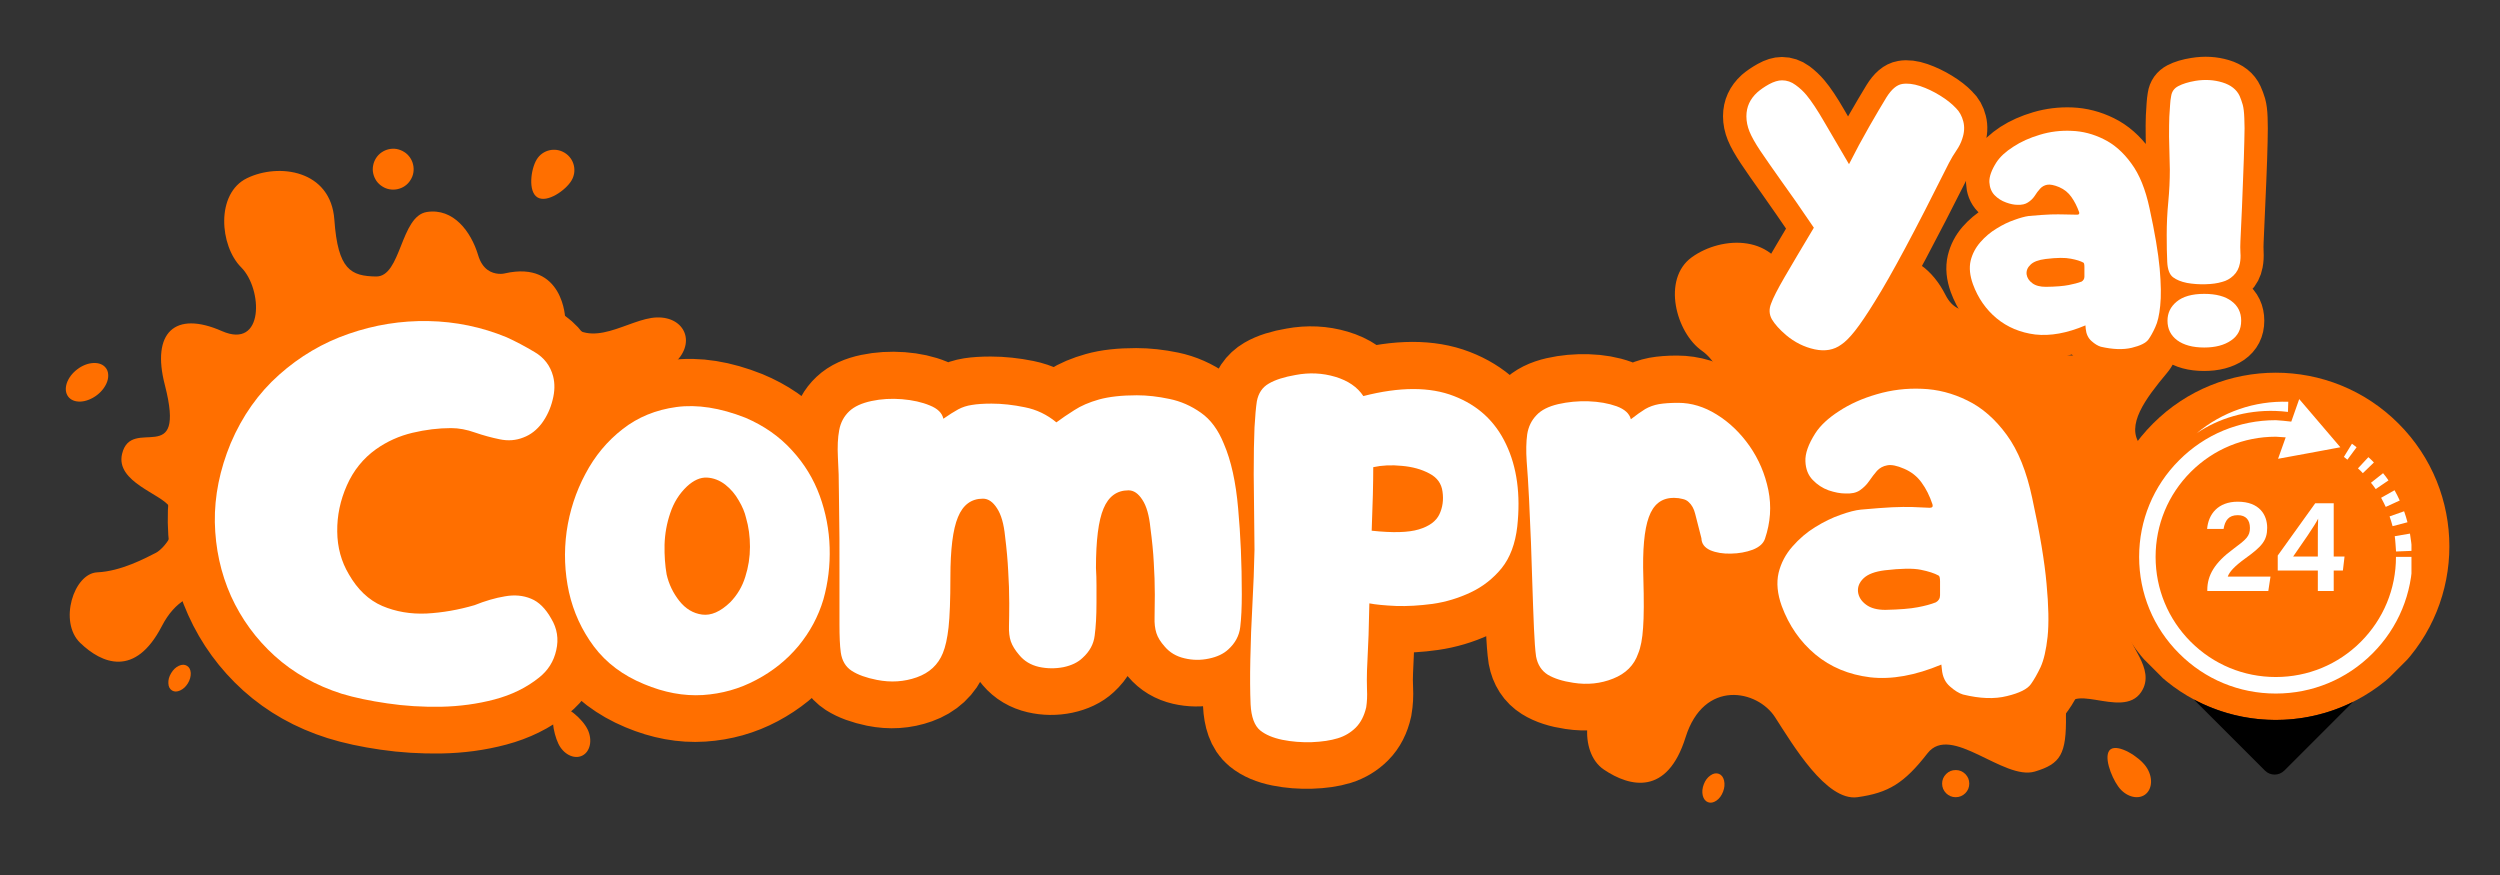 <svg version="1.0" preserveAspectRatio="xMidYMid meet" height="70" viewBox="0 0 150 52.5" zoomAndPan="magnify" width="200" xmlns:xlink="http://www.w3.org/1999/xlink" xmlns="http://www.w3.org/2000/svg"><rect x="0" y="0" width="150" height="52.5" fill="#333333" stroke="none"/><defs><g></g><clipPath id="9bca27ffd5"><path clip-rule="nonzero" d="M 4 10 L 45 10 L 45 43 L 4 43 Z M 4 10"></path></clipPath><clipPath id="d3b0dc26f0"><path clip-rule="nonzero" d="M 43.367 47.52 L 0.203 39.887 L 6.543 4.039 L 49.707 11.672 Z M 43.367 47.52"></path></clipPath><clipPath id="97a95ffb49"><path clip-rule="nonzero" d="M 49.703 11.684 L 6.543 4.051 L 0.203 39.898 L 43.367 47.531 Z M 49.703 11.684"></path></clipPath><clipPath id="9a4f5457b0"><path clip-rule="nonzero" d="M 22 8 L 25 8 L 25 12 L 22 12 Z M 22 8"></path></clipPath><clipPath id="381c2ffafb"><path clip-rule="nonzero" d="M 43.367 47.52 L 0.203 39.887 L 6.543 4.039 L 49.707 11.672 Z M 43.367 47.52"></path></clipPath><clipPath id="250649844c"><path clip-rule="nonzero" d="M 49.703 11.684 L 6.543 4.051 L 0.203 39.898 L 43.367 47.531 Z M 49.703 11.684"></path></clipPath><clipPath id="40cec03aa1"><path clip-rule="nonzero" d="M 23 42 L 26 42 L 26 44 L 23 44 Z M 23 42"></path></clipPath><clipPath id="4d0cfebd01"><path clip-rule="nonzero" d="M 43.367 47.52 L 0.203 39.887 L 6.543 4.039 L 49.707 11.672 Z M 43.367 47.52"></path></clipPath><clipPath id="bb2f1de22a"><path clip-rule="nonzero" d="M 49.703 11.684 L 6.543 4.051 L 0.203 39.898 L 43.367 47.531 Z M 49.703 11.684"></path></clipPath><clipPath id="926d03241e"><path clip-rule="nonzero" d="M 10 39 L 12 39 L 12 42 L 10 42 Z M 10 39"></path></clipPath><clipPath id="feb2c3fc68"><path clip-rule="nonzero" d="M 43.367 47.52 L 0.203 39.887 L 6.543 4.039 L 49.707 11.672 Z M 43.367 47.52"></path></clipPath><clipPath id="f3ea90acda"><path clip-rule="nonzero" d="M 49.703 11.684 L 6.543 4.051 L 0.203 39.898 L 43.367 47.531 Z M 49.703 11.684"></path></clipPath><clipPath id="8a0a507593"><path clip-rule="nonzero" d="M 3 21 L 7 21 L 7 25 L 3 25 Z M 3 21"></path></clipPath><clipPath id="ef6df5da54"><path clip-rule="nonzero" d="M 43.367 47.52 L 0.203 39.887 L 6.543 4.039 L 49.707 11.672 Z M 43.367 47.52"></path></clipPath><clipPath id="881472d4a3"><path clip-rule="nonzero" d="M 49.703 11.684 L 6.543 4.051 L 0.203 39.898 L 43.367 47.531 Z M 49.703 11.684"></path></clipPath><clipPath id="33b1b49de2"><path clip-rule="nonzero" d="M 33 42 L 36 42 L 36 46 L 33 46 Z M 33 42"></path></clipPath><clipPath id="321a1b83df"><path clip-rule="nonzero" d="M 43.367 47.52 L 0.203 39.887 L 6.543 4.039 L 49.707 11.672 Z M 43.367 47.52"></path></clipPath><clipPath id="526acff487"><path clip-rule="nonzero" d="M 49.703 11.684 L 6.543 4.051 L 0.203 39.898 L 43.367 47.531 Z M 49.703 11.684"></path></clipPath><clipPath id="caa297a068"><path clip-rule="nonzero" d="M 41 23 L 46 23 L 46 27 L 41 27 Z M 41 23"></path></clipPath><clipPath id="34ad224641"><path clip-rule="nonzero" d="M 43.367 47.52 L 0.203 39.887 L 6.543 4.039 L 49.707 11.672 Z M 43.367 47.52"></path></clipPath><clipPath id="f2971a014a"><path clip-rule="nonzero" d="M 49.703 11.684 L 6.543 4.051 L 0.203 39.898 L 43.367 47.531 Z M 49.703 11.684"></path></clipPath><clipPath id="23a6e3f224"><path clip-rule="nonzero" d="M 31 8 L 35 8 L 35 12 L 31 12 Z M 31 8"></path></clipPath><clipPath id="0aefbc57be"><path clip-rule="nonzero" d="M 43.367 47.52 L 0.203 39.887 L 6.543 4.039 L 49.707 11.672 Z M 43.367 47.52"></path></clipPath><clipPath id="b8838bdb06"><path clip-rule="nonzero" d="M 49.703 11.684 L 6.543 4.051 L 0.203 39.898 L 43.367 47.531 Z M 49.703 11.684"></path></clipPath><clipPath id="2012e3e9a8"><path clip-rule="nonzero" d="M 102 46 L 104 46 L 104 48.383 L 102 48.383 Z M 102 46"></path></clipPath><clipPath id="82744f5d72"><path clip-rule="nonzero" d="M 119 10.074 L 122 10.074 L 122 14 L 119 14 Z M 119 10.074"></path></clipPath><clipPath id="8b4bde60cc"><path clip-rule="nonzero" d="M 126 22 L 147 22 L 147 44 L 126 44 Z M 126 22"></path></clipPath><clipPath id="10c5f68b24"><path clip-rule="nonzero" d="M 136.547 18.047 L 151.254 32.754 L 136.547 47.465 L 121.836 32.754 Z M 136.547 18.047"></path></clipPath><clipPath id="7fa0a7a260"><path clip-rule="nonzero" d="M 136.547 18.047 L 151.254 32.754 L 136.547 47.465 L 121.836 32.754 Z M 136.547 18.047"></path></clipPath><clipPath id="0b616fe2a9"><path clip-rule="nonzero" d="M 131 41 L 142 41 L 142 47 L 131 47 Z M 131 41"></path></clipPath><clipPath id="f7a1ba7ffa"><path clip-rule="nonzero" d="M 136.547 18.047 L 151.254 32.754 L 136.547 47.465 L 121.836 32.754 Z M 136.547 18.047"></path></clipPath><clipPath id="fc1757763b"><path clip-rule="nonzero" d="M 136.547 18.047 L 151.254 32.754 L 136.547 47.465 L 121.836 32.754 Z M 136.547 18.047"></path></clipPath><clipPath id="3137fa0890"><path clip-rule="nonzero" d="M 143 30 L 144.688 30 L 144.688 32 L 143 32 Z M 143 30"></path></clipPath><clipPath id="b71e8bd248"><path clip-rule="nonzero" d="M 143 32 L 144.688 32 L 144.688 34 L 143 34 Z M 143 32"></path></clipPath><clipPath id="31479303a4"><path clip-rule="nonzero" d="M 128.34 23.945 L 144.688 23.945 L 144.688 41.777 L 128.34 41.777 Z M 128.34 23.945"></path></clipPath><clipPath id="45f3e18c1c"><path clip-rule="nonzero" d="M 132.523 35.93 L 140.074 35.93 L 140.074 38.812 L 132.523 38.812 Z M 132.523 35.93"></path></clipPath><clipPath id="8823cfa44c"><path clip-rule="nonzero" d="M 0.707 0 L 149.293 0 L 149.293 52.004 L 0.707 52.004 Z M 0.707 0"></path></clipPath><clipPath id="1a91dd1a20"><path clip-rule="nonzero" d="M 88 0 L 149.293 0 L 149.293 37 L 88 37 Z M 88 0"></path></clipPath></defs><g clip-path="url(#9bca27ffd5)"><g clip-path="url(#d3b0dc26f0)"><g clip-path="url(#97a95ffb49)"><path fill-rule="nonzero" fill-opacity="1" d="M 30.293 16.402 C 30.293 16.402 30.129 16.449 29.895 16.426 C 29.508 16.391 28.949 16.191 28.688 15.309 C 28.262 13.895 27.207 12.473 25.613 12.719 C 24.016 12.965 24.078 16.609 22.566 16.59 C 21.051 16.566 20.273 16.184 20.062 13.188 C 19.852 10.188 16.715 9.77 14.82 10.691 C 12.93 11.609 13.18 14.758 14.473 16.043 C 15.762 17.332 15.867 20.992 13.309 19.863 C 10.492 18.625 9.074 19.953 9.891 23.098 C 11.203 28.203 7.883 24.895 7.324 27.234 C 6.922 28.93 9.707 29.633 10.18 30.418 C 10.98 31.727 9.746 32.969 9.363 33.164 C 8.742 33.48 7.266 34.277 5.836 34.34 C 4.418 34.406 3.512 37.316 4.809 38.57 C 6.105 39.82 8.105 40.672 9.711 37.566 C 11.316 34.465 14.219 35.609 14.938 37.332 C 15.66 39.047 16.973 42.562 18.762 42.633 C 20.547 42.699 21.531 42.312 23.133 40.863 C 24.738 39.414 27.129 43.164 28.973 42.953 C 30.488 42.777 30.922 42.309 31.277 40.109 C 31.633 37.914 34.355 40.98 35.727 39.551 C 36.863 38.371 35.277 36.629 35.707 35.988 C 36.664 34.582 38.891 36.137 40.871 37.133 C 44.848 39.141 45.773 33.25 42.012 33.098 C 39.156 32.977 36.121 32.781 37.605 30.609 C 39.328 28.102 38.758 26.898 38.133 25.664 C 37.504 24.426 38.859 23.145 40.352 21.891 C 41.844 20.637 41.109 18.988 39.402 19.047 C 37.695 19.102 35.43 21.117 33.91 19.148 C 33.926 19.145 33.82 15.602 30.293 16.402 Z M 30.293 16.402" fill="#ff6f00"></path></g></g></g><g clip-path="url(#9a4f5457b0)"><g clip-path="url(#381c2ffafb)"><g clip-path="url(#250649844c)"><path fill-rule="nonzero" fill-opacity="1" d="M 22.387 9.938 C 22.355 10.098 22.359 10.258 22.395 10.414 C 22.43 10.574 22.496 10.719 22.586 10.855 C 22.68 10.988 22.797 11.098 22.934 11.184 C 23.07 11.273 23.219 11.332 23.379 11.359 C 23.539 11.387 23.699 11.383 23.855 11.348 C 24.016 11.312 24.164 11.25 24.297 11.156 C 24.43 11.062 24.539 10.949 24.625 10.809 C 24.715 10.672 24.773 10.523 24.801 10.363 C 24.828 10.203 24.824 10.043 24.789 9.887 C 24.754 9.727 24.691 9.582 24.598 9.449 C 24.504 9.316 24.391 9.203 24.25 9.117 C 24.113 9.031 23.965 8.973 23.805 8.941 C 23.645 8.914 23.488 8.918 23.328 8.953 C 23.168 8.988 23.023 9.055 22.891 9.145 C 22.758 9.238 22.645 9.355 22.559 9.492 C 22.473 9.629 22.414 9.777 22.387 9.938 Z M 22.387 9.938" fill="#ff6f00"></path></g></g></g><g clip-path="url(#40cec03aa1)"><g clip-path="url(#4d0cfebd01)"><g clip-path="url(#bb2f1de22a)"><path fill-rule="nonzero" fill-opacity="1" d="M 23.652 42.711 C 23.613 42.922 23.656 43.113 23.777 43.289 C 23.902 43.465 24.066 43.57 24.277 43.609 C 24.488 43.645 24.68 43.602 24.855 43.48 C 25.031 43.359 25.137 43.191 25.172 42.98 C 25.211 42.77 25.168 42.578 25.047 42.402 C 24.922 42.23 24.758 42.121 24.547 42.086 C 24.336 42.047 24.145 42.09 23.969 42.215 C 23.793 42.336 23.688 42.504 23.652 42.711 Z M 23.652 42.711" fill="#ff6f00"></path></g></g></g><g clip-path="url(#926d03241e)"><g clip-path="url(#feb2c3fc68)"><g clip-path="url(#f3ea90acda)"><path fill-rule="nonzero" fill-opacity="1" d="M 10.27 40.387 C 10.145 40.59 10.09 40.793 10.102 41 C 10.109 41.203 10.188 41.348 10.324 41.43 C 10.465 41.516 10.625 41.512 10.812 41.426 C 10.996 41.344 11.152 41.195 11.277 40.992 C 11.398 40.789 11.453 40.582 11.445 40.379 C 11.434 40.176 11.355 40.031 11.219 39.949 C 11.078 39.863 10.918 39.863 10.73 39.949 C 10.547 40.035 10.391 40.18 10.27 40.387 Z M 10.27 40.387" fill="#ff6f00"></path></g></g></g><g clip-path="url(#8a0a507593)"><g clip-path="url(#ef6df5da54)"><g clip-path="url(#881472d4a3)"><path fill-rule="nonzero" fill-opacity="1" d="M 4.629 22.164 C 4.48 22.277 4.352 22.406 4.242 22.551 C 4.137 22.695 4.055 22.848 4.004 23 C 3.957 23.152 3.938 23.297 3.953 23.438 C 3.969 23.574 4.016 23.695 4.094 23.801 C 4.172 23.902 4.277 23.98 4.406 24.031 C 4.535 24.082 4.68 24.102 4.844 24.094 C 5.004 24.086 5.168 24.047 5.336 23.98 C 5.504 23.914 5.664 23.824 5.812 23.711 C 5.961 23.598 6.09 23.469 6.199 23.324 C 6.309 23.176 6.387 23.027 6.438 22.875 C 6.488 22.723 6.504 22.574 6.488 22.438 C 6.477 22.297 6.43 22.18 6.348 22.074 C 6.27 21.973 6.168 21.895 6.039 21.844 C 5.906 21.793 5.762 21.773 5.602 21.781 C 5.438 21.789 5.273 21.824 5.105 21.891 C 4.938 21.957 4.781 22.047 4.629 22.164 Z M 4.629 22.164" fill="#ff6f00"></path></g></g></g><g clip-path="url(#33b1b49de2)"><g clip-path="url(#321a1b83df)"><g clip-path="url(#526acff487)"><path fill-rule="nonzero" fill-opacity="1" d="M 33.5 44.617 C 33.797 45.25 34.438 45.574 34.922 45.344 C 35.406 45.117 35.566 44.418 35.262 43.777 C 34.965 43.145 33.93 42.227 33.445 42.457 C 32.961 42.695 33.195 43.98 33.5 44.617 Z M 33.5 44.617" fill="#ff6f00"></path></g></g></g><g clip-path="url(#caa297a068)"><g clip-path="url(#34ad224641)"><g clip-path="url(#f2971a014a)"><path fill-rule="nonzero" fill-opacity="1" d="M 44.734 26.625 C 45.625 26.355 46.168 25.516 45.938 24.738 C 45.707 23.965 44.789 23.555 43.898 23.824 C 43.008 24.094 41.617 25.348 41.844 26.121 C 42.074 26.898 43.844 26.895 44.734 26.625 Z M 44.734 26.625" fill="#ff6f00"></path></g></g></g><g clip-path="url(#23a6e3f224)"><g clip-path="url(#0aefbc57be)"><g clip-path="url(#b8838bdb06)"><path fill-rule="nonzero" fill-opacity="1" d="M 32.199 9.574 C 31.848 10.152 31.672 11.496 32.25 11.844 C 32.828 12.195 33.938 11.418 34.285 10.84 C 34.637 10.262 34.453 9.512 33.875 9.164 C 33.297 8.812 32.547 8.996 32.199 9.574 Z M 32.199 9.574" fill="#ff6f00"></path></g></g></g><path fill-rule="nonzero" fill-opacity="1" d="M 118.59 18.523 C 118.59 18.523 118.43 18.602 118.184 18.621 C 117.777 18.656 117.156 18.551 116.723 17.684 C 116.023 16.297 114.672 15.012 113.062 15.562 C 111.453 16.109 112.188 19.875 110.613 20.133 C 109.039 20.391 108.164 20.133 107.395 17.066 C 106.625 13.996 103.301 14.137 101.504 15.438 C 99.707 16.738 100.551 19.957 102.125 21.055 C 103.699 22.148 104.477 25.926 101.617 25.227 C 98.473 24.457 97.242 26.094 98.664 29.207 C 100.965 34.258 96.914 31.434 96.766 33.965 C 96.656 35.793 99.672 36.016 100.309 36.742 C 101.379 37.953 100.328 39.465 99.965 39.738 C 99.383 40.18 97.992 41.277 96.523 41.605 C 95.066 41.934 94.66 45.117 96.234 46.176 C 97.809 47.238 100.035 47.75 101.133 44.242 C 102.23 40.73 105.449 41.383 106.508 43.039 C 107.57 44.684 109.578 48.086 111.445 47.832 C 113.309 47.574 114.258 46.992 115.652 45.195 C 117.051 43.398 120.215 46.848 122.09 46.293 C 123.629 45.832 123.992 45.266 123.957 42.922 C 123.922 40.578 127.309 43.258 128.469 41.527 C 129.43 40.094 127.469 38.582 127.797 37.836 C 128.531 36.203 131.121 37.406 133.359 38.078 C 137.852 39.43 137.727 33.152 133.801 33.68 C 130.82 34.078 127.637 34.434 128.777 31.914 C 130.105 28.996 129.289 27.855 128.414 26.688 C 127.539 25.52 128.707 23.945 130.023 22.371 C 131.34 20.797 130.281 19.223 128.52 19.594 C 126.762 19.965 124.781 22.469 122.844 20.707 C 122.859 20.699 122.102 17.047 118.59 18.523 Z M 118.59 18.523" fill="#ff6f00"></path><path fill-rule="nonzero" fill-opacity="1" d="M 109.207 13.27 C 109.207 13.441 109.238 13.605 109.305 13.766 C 109.371 13.922 109.465 14.062 109.586 14.184 C 109.707 14.305 109.844 14.398 110.004 14.465 C 110.16 14.527 110.328 14.562 110.496 14.562 C 110.668 14.562 110.832 14.527 110.992 14.465 C 111.148 14.398 111.289 14.305 111.41 14.184 C 111.531 14.062 111.625 13.922 111.691 13.766 C 111.758 13.605 111.789 13.441 111.789 13.27 C 111.789 13.098 111.758 12.934 111.691 12.777 C 111.625 12.617 111.531 12.48 111.41 12.359 C 111.289 12.238 111.148 12.145 110.992 12.078 C 110.832 12.012 110.668 11.98 110.496 11.98 C 110.328 11.98 110.16 12.012 110.004 12.078 C 109.844 12.145 109.707 12.238 109.586 12.359 C 109.465 12.48 109.371 12.617 109.305 12.777 C 109.238 12.934 109.207 13.098 109.207 13.27 Z M 109.207 13.27" fill="#ff6f00"></path><path fill-rule="nonzero" fill-opacity="1" d="M 116.527 47.016 C 116.527 47.242 116.609 47.434 116.766 47.594 C 116.926 47.75 117.117 47.832 117.344 47.832 C 117.566 47.832 117.758 47.75 117.918 47.594 C 118.078 47.434 118.156 47.242 118.156 47.016 C 118.156 46.793 118.078 46.602 117.918 46.441 C 117.758 46.281 117.566 46.203 117.344 46.203 C 117.117 46.203 116.926 46.281 116.766 46.441 C 116.609 46.602 116.527 46.793 116.527 47.016 Z M 116.527 47.016" fill="#ff6f00"></path><g clip-path="url(#2012e3e9a8)"><path fill-rule="nonzero" fill-opacity="1" d="M 102.227 47.059 C 102.137 47.293 102.117 47.516 102.164 47.727 C 102.215 47.934 102.32 48.07 102.48 48.133 C 102.637 48.191 102.805 48.16 102.984 48.039 C 103.16 47.918 103.293 47.738 103.383 47.504 C 103.473 47.27 103.492 47.047 103.445 46.836 C 103.395 46.629 103.293 46.492 103.133 46.43 C 102.973 46.371 102.805 46.398 102.629 46.523 C 102.449 46.645 102.316 46.824 102.227 47.059 Z M 102.227 47.059" fill="#ff6f00"></path></g><path fill-rule="nonzero" fill-opacity="1" d="M 93.043 29.199 C 92.906 29.348 92.797 29.504 92.711 29.676 C 92.625 29.844 92.57 30.016 92.547 30.184 C 92.523 30.352 92.531 30.504 92.574 30.645 C 92.613 30.785 92.684 30.902 92.785 30.996 C 92.887 31.086 93.008 31.148 93.152 31.176 C 93.297 31.207 93.449 31.203 93.617 31.164 C 93.781 31.125 93.945 31.059 94.109 30.957 C 94.27 30.859 94.418 30.734 94.551 30.59 C 94.688 30.441 94.797 30.285 94.883 30.113 C 94.969 29.945 95.023 29.777 95.047 29.609 C 95.07 29.438 95.062 29.285 95.02 29.145 C 94.98 29.004 94.906 28.887 94.809 28.793 C 94.707 28.703 94.586 28.641 94.441 28.613 C 94.297 28.582 94.145 28.586 93.977 28.625 C 93.812 28.664 93.648 28.734 93.484 28.832 C 93.324 28.934 93.176 29.055 93.043 29.199 Z M 93.043 29.199" fill="#ff6f00"></path><path fill-rule="nonzero" fill-opacity="1" d="M 127.09 47.184 C 127.512 47.785 128.238 48.008 128.699 47.68 C 129.156 47.352 129.191 46.602 128.758 45.992 C 128.336 45.391 127.098 44.629 126.637 44.957 C 126.176 45.293 126.656 46.582 127.09 47.184 Z M 127.09 47.184" fill="#ff6f00"></path><path fill-rule="nonzero" fill-opacity="1" d="M 135.438 26.473 C 136.312 26.031 136.719 25.059 136.34 24.297 C 135.957 23.539 134.934 23.281 134.055 23.723 C 133.18 24.164 131.969 25.723 132.352 26.484 C 132.73 27.242 134.562 26.918 135.438 26.473 Z M 135.438 26.473" fill="#ff6f00"></path><g clip-path="url(#82744f5d72)"><path fill-rule="nonzero" fill-opacity="1" d="M 119.316 11.094 C 119.059 11.758 119.121 13.184 119.785 13.438 C 120.445 13.695 121.453 12.688 121.711 12.023 C 121.969 11.359 121.641 10.617 120.977 10.363 C 120.312 10.105 119.57 10.434 119.316 11.094 Z M 119.316 11.094" fill="#ff6f00"></path></g><g clip-path="url(#8b4bde60cc)"><g clip-path="url(#10c5f68b24)"><g clip-path="url(#7fa0a7a260)"><path fill-rule="nonzero" fill-opacity="1" d="M 143.91 40.145 C 139.844 44.215 133.246 44.215 129.18 40.145 C 125.109 36.078 125.109 29.48 129.18 25.414 C 133.246 21.344 139.844 21.344 143.91 25.414 C 147.98 29.48 147.98 36.078 143.91 40.145" fill="#ff6f00"></path></g></g></g><g clip-path="url(#0b616fe2a9)"><g clip-path="url(#f7a1ba7ffa)"><g clip-path="url(#fc1757763b)"><path fill-rule="nonzero" fill-opacity="1" d="M 131.625 41.965 L 135.898 46.238 C 136.219 46.555 136.734 46.555 137.055 46.238 L 141.18 42.113 C 138.172 43.605 134.594 43.555 131.625 41.965" fill="#000000"></path></g></g></g><path fill-rule="nonzero" fill-opacity="1" d="M 133.176 36.281 L 133.484 36.281 L 133.484 36.805 L 134.004 36.805 L 134.004 36.281 L 134.316 36.281 L 134.316 37.633 L 134.004 37.633 L 134.004 37.059 L 133.484 37.059 L 133.484 37.633 L 133.176 37.633 L 133.176 36.281" fill="#ffffff"></path><path fill-rule="nonzero" fill-opacity="1" d="M 134.887 36.953 C 134.887 37.211 134.996 37.402 135.227 37.402 C 135.48 37.402 135.566 37.191 135.566 36.957 C 135.566 36.707 135.469 36.516 135.223 36.516 C 134.988 36.516 134.887 36.691 134.887 36.953 Z M 135.887 36.953 C 135.887 37.332 135.656 37.652 135.215 37.652 C 134.789 37.652 134.566 37.348 134.566 36.957 C 134.566 36.562 134.812 36.262 135.234 36.262 C 135.633 36.262 135.887 36.539 135.887 36.953" fill="#ffffff"></path><path fill-rule="nonzero" fill-opacity="1" d="M 136.43 36.281 L 136.43 37.086 C 136.43 37.336 136.555 37.414 136.695 37.414 C 136.859 37.414 136.957 37.32 136.957 37.086 L 136.957 36.281 L 137.27 36.281 L 137.27 37.07 C 137.27 37.539 136.992 37.652 136.691 37.652 C 136.383 37.652 136.117 37.531 136.117 37.074 L 136.117 36.281 L 136.43 36.281" fill="#ffffff"></path><path fill-rule="nonzero" fill-opacity="1" d="M 137.875 36.855 L 138.109 36.855 C 138.266 36.855 138.32 36.797 138.32 36.691 C 138.32 36.586 138.254 36.527 138.117 36.527 L 137.875 36.527 Z M 137.875 37.102 L 137.875 37.633 L 137.57 37.633 L 137.57 36.281 L 138.176 36.281 C 138.473 36.281 138.633 36.445 138.633 36.656 C 138.633 36.836 138.535 36.934 138.441 36.977 C 138.504 37 138.605 37.066 138.605 37.309 L 138.605 37.379 C 138.605 37.469 138.605 37.57 138.625 37.633 L 138.332 37.633 C 138.309 37.574 138.301 37.477 138.301 37.328 L 138.301 37.312 C 138.301 37.168 138.266 37.102 138.055 37.102 L 137.875 37.102" fill="#ffffff"></path><path fill-rule="nonzero" fill-opacity="1" d="M 139.117 37.234 C 139.145 37.367 139.242 37.422 139.391 37.422 C 139.539 37.422 139.605 37.367 139.605 37.273 C 139.605 37.164 139.539 37.121 139.312 37.07 C 138.938 36.98 138.852 36.844 138.852 36.664 C 138.852 36.422 139.031 36.262 139.355 36.262 C 139.719 36.262 139.863 36.457 139.883 36.656 L 139.57 36.656 C 139.559 36.582 139.516 36.492 139.348 36.492 C 139.234 36.492 139.164 36.535 139.164 36.629 C 139.164 36.715 139.219 36.754 139.438 36.801 C 139.832 36.895 139.918 37.039 139.918 37.234 C 139.918 37.484 139.73 37.652 139.367 37.652 C 139.023 37.652 138.836 37.488 138.805 37.234 L 139.117 37.234" fill="#ffffff"></path><path fill-rule="nonzero" fill-opacity="1" d="M 132.438 35.461 L 132.438 35.395 C 132.438 34.52 132.875 33.762 134 32.938 C 134.77 32.367 134.996 32.172 134.996 31.68 C 134.996 31.203 134.758 30.91 134.266 30.91 C 133.715 30.91 133.5 31.23 133.414 31.738 L 132.426 31.738 C 132.504 30.836 133.09 30.102 134.266 30.102 C 135.57 30.102 136.031 30.895 136.031 31.668 C 136.031 32.441 135.699 32.797 134.73 33.496 C 134.059 33.98 133.766 34.312 133.664 34.598 L 136.23 34.598 L 136.098 35.461 L 132.438 35.461" fill="#ffffff"></path><path fill-rule="nonzero" fill-opacity="1" d="M 139.07 32.348 C 139.07 31.824 139.07 31.449 139.09 31.117 C 138.879 31.547 138.102 32.656 137.59 33.391 L 139.07 33.391 Z M 139.07 35.461 L 139.07 34.23 L 136.664 34.23 L 136.664 33.332 L 138.914 30.195 L 140.023 30.195 L 140.023 33.391 L 140.672 33.391 L 140.574 34.23 L 140.023 34.23 L 140.023 35.461 L 139.07 35.461" fill="#ffffff"></path><path fill-rule="nonzero" fill-opacity="1" d="M 143.145 30.414 L 143.984 30.031 C 143.891 29.824 143.785 29.613 143.672 29.414 L 142.867 29.867 C 142.965 30.047 143.059 30.23 143.145 30.414" fill="#ffffff"></path><g clip-path="url(#3137fa0890)"><path fill-rule="nonzero" fill-opacity="1" d="M 143.555 31.57 L 144.449 31.336 C 144.391 31.113 144.324 30.891 144.246 30.676 L 143.375 30.984 C 143.441 31.176 143.504 31.375 143.555 31.57" fill="#ffffff"></path></g><g clip-path="url(#b71e8bd248)"><path fill-rule="nonzero" fill-opacity="1" d="M 143.762 33.09 L 144.73 33.051 C 144.711 32.82 144.637 32.242 144.598 32.016 L 143.684 32.172 C 143.719 32.371 143.746 32.887 143.762 33.09" fill="#ffffff"></path></g><path fill-rule="nonzero" fill-opacity="1" d="M 142.543 29.344 L 143.309 28.824 C 143.18 28.633 143.129 28.57 142.984 28.391 L 142.258 28.965 C 142.387 29.125 142.426 29.176 142.543 29.344" fill="#ffffff"></path><path fill-rule="nonzero" fill-opacity="1" d="M 141.395 26.836 C 141.34 26.797 141.242 26.707 141.117 26.625 L 140.633 27.414 C 140.699 27.461 140.758 27.516 140.844 27.582 L 141.395 26.836" fill="#ffffff"></path><path fill-rule="nonzero" fill-opacity="1" d="M 141.77 28.391 L 142.434 27.75 C 142.273 27.582 142.273 27.582 142.102 27.43 L 141.477 28.102 C 141.629 28.234 141.625 28.242 141.77 28.391" fill="#ffffff"></path><g clip-path="url(#31479303a4)"><path fill-rule="nonzero" fill-opacity="1" d="M 143.758 33.414 C 143.758 35.34 143.008 37.148 141.645 38.512 C 140.285 39.871 138.473 40.621 136.547 40.621 C 134.621 40.621 132.812 39.871 131.449 38.512 C 130.086 37.148 129.336 35.34 129.336 33.414 C 129.336 31.484 130.086 29.676 131.449 28.312 C 132.812 26.953 134.621 26.203 136.547 26.203 C 136.551 26.203 136.551 26.203 136.551 26.203 C 136.68 26.207 136.926 26.223 137.141 26.242 L 136.684 27.527 L 138.551 27.184 L 140.422 26.836 L 137.953 23.945 L 137.477 25.297 C 137.211 25.266 136.754 25.219 136.551 25.211 C 136.551 25.211 136.551 25.211 136.547 25.211 C 134.355 25.211 132.297 26.062 130.75 27.613 C 129.199 29.16 128.348 31.223 128.348 33.414 C 128.348 35.602 129.199 37.664 130.75 39.211 C 132.297 40.762 134.355 41.613 136.547 41.613 C 138.738 41.613 140.797 40.762 142.348 39.211 C 143.895 37.664 144.75 35.602 144.75 33.414 L 143.758 33.414" fill="#ffffff"></path></g><path fill-rule="nonzero" fill-opacity="1" d="M 136.52 24.656 C 136.777 24.664 137.031 24.684 137.277 24.715 L 137.297 24.105 C 137.297 24.105 137.297 24.105 137.293 24.105 C 135.27 24.043 133.336 24.711 131.797 25.996 C 133.102 25.109 134.746 24.602 136.52 24.656" fill="#ffffff"></path><g clip-path="url(#45f3e18c1c)"><path fill-rule="nonzero" fill-opacity="1" d="M 132.523 35.93 L 140.07 35.93 L 140.07 38.812 L 132.523 38.812 Z M 132.523 35.93" fill="#ff6f00"></path></g><g clip-path="url(#8823cfa44c)"><path stroke-miterlimit="4" stroke-opacity="1" stroke-width="10.4" stroke="#ff6f00" d="M 40.276 53.716 C 37.431 52.816 34.961 51.426 32.879 49.554 C 30.798 47.674 29.185 45.463 28.039 42.913 C 26.887 40.357 26.289 37.634 26.239 34.739 C 26.189 31.836 26.772 28.927 27.982 26.01 C 29.271 22.992 31.057 20.464 33.347 18.433 C 35.638 16.402 38.209 14.89 41.054 13.903 C 43.906 12.917 46.837 12.449 49.855 12.499 C 52.879 12.549 55.76 13.147 58.504 14.292 C 59.513 14.746 60.542 15.286 61.601 15.905 C 62.66 16.532 63.344 17.44 63.661 18.613 C 63.87 19.413 63.848 20.284 63.611 21.221 C 63.366 22.157 62.962 23.007 62.408 23.77 C 61.853 24.534 61.176 25.074 60.377 25.391 C 59.541 25.7 58.67 25.758 57.748 25.571 C 56.826 25.376 55.919 25.124 55.011 24.814 C 54.111 24.505 53.225 24.346 52.361 24.346 C 50.971 24.346 49.545 24.519 48.09 24.865 C 46.628 25.211 45.296 25.823 44.079 26.687 C 42.652 27.695 41.579 29.02 40.845 30.67 C 40.117 32.319 39.764 34.026 39.779 35.776 C 39.8 37.533 40.225 39.118 41.054 40.544 C 42.026 42.207 43.257 43.36 44.756 44.008 C 46.246 44.649 47.881 44.923 49.653 44.836 C 51.417 44.75 53.189 44.447 54.961 43.929 C 56.142 43.439 57.258 43.115 58.324 42.935 C 59.383 42.762 60.341 42.848 61.212 43.201 C 62.076 43.547 62.826 44.289 63.452 45.441 C 64.107 46.514 64.302 47.667 64.021 48.898 C 63.747 50.137 63.106 51.152 62.098 51.945 C 60.708 53.061 59.066 53.868 57.172 54.372 C 55.285 54.876 53.312 55.142 51.266 55.178 C 49.214 55.214 47.233 55.092 45.324 54.811 C 43.416 54.537 41.731 54.17 40.276 53.716 Z M 73.708 52.679 C 71.382 51.707 69.545 50.317 68.191 48.509 C 66.837 46.709 65.915 44.699 65.425 42.496 C 64.943 40.292 64.856 38.052 65.166 35.776 C 65.483 33.5 66.167 31.376 67.226 29.395 C 68.285 27.422 69.653 25.772 71.338 24.447 C 73.024 23.129 75.011 22.315 77.302 21.998 C 79.592 21.689 82.127 22.092 84.907 23.201 C 86.988 24.065 88.717 25.254 90.085 26.766 C 91.461 28.279 92.484 29.964 93.161 31.822 C 93.838 33.673 94.205 35.596 94.255 37.577 C 94.306 39.55 94.075 41.466 93.55 43.302 C 92.995 45.175 92.073 46.889 90.791 48.43 C 89.509 49.979 87.954 51.239 86.131 52.211 C 84.309 53.183 82.336 53.738 80.219 53.875 C 78.101 54.012 75.933 53.616 73.708 52.679 Z M 76.207 40.544 C 76.452 41.617 76.92 42.589 77.611 43.461 C 78.31 44.325 79.153 44.829 80.139 44.966 C 81.133 45.11 82.163 44.656 83.236 43.612 C 84.036 42.82 84.605 41.876 84.929 40.803 C 85.26 39.73 85.426 38.614 85.426 37.469 C 85.426 36.323 85.289 35.265 85.008 34.292 C 84.871 33.666 84.605 33.018 84.201 32.341 C 83.805 31.664 83.301 31.08 82.689 30.598 C 82.084 30.108 81.414 29.849 80.687 29.813 C 79.959 29.777 79.21 30.108 78.447 30.807 C 77.611 31.599 77.006 32.571 76.625 33.723 C 76.243 34.869 76.034 36.035 75.998 37.238 C 75.962 38.434 76.034 39.535 76.207 40.544 Z M 99.484 52.211 C 98.303 51.966 97.374 51.628 96.697 51.196 C 96.02 50.756 95.617 50.072 95.48 49.136 C 95.372 48.408 95.321 47.364 95.321 46.01 C 95.321 44.656 95.328 42.82 95.343 40.493 C 95.364 38.167 95.336 35.229 95.271 31.685 C 95.271 30.094 95.235 28.711 95.163 27.551 C 95.091 26.385 95.141 25.391 95.292 24.555 C 95.451 23.72 95.825 23.028 96.416 22.474 C 96.971 21.948 97.784 21.574 98.865 21.35 C 99.938 21.127 101.069 21.055 102.25 21.141 C 103.424 21.228 104.453 21.458 105.318 21.818 C 106.189 22.186 106.693 22.675 106.83 23.302 C 107.457 22.855 108.004 22.503 108.472 22.265 C 108.94 22.02 109.452 21.854 110.006 21.768 C 110.561 21.682 111.274 21.638 112.145 21.638 C 113.319 21.638 114.558 21.768 115.84 22.027 C 117.122 22.287 118.289 22.855 119.326 23.72 C 119.916 23.266 120.579 22.812 121.306 22.337 C 122.034 21.869 122.956 21.48 124.065 21.17 C 125.181 20.853 126.571 20.702 128.235 20.702 C 129.38 20.702 130.575 20.832 131.829 21.091 C 133.075 21.35 134.241 21.862 135.314 22.625 C 136.395 23.388 137.245 24.534 137.871 26.068 C 138.671 27.94 139.196 30.331 139.456 33.248 C 139.715 36.165 139.852 39.327 139.852 42.733 C 139.852 44.188 139.787 45.398 139.664 46.349 C 139.542 47.307 139.103 48.128 138.339 48.826 C 137.821 49.309 137.108 49.647 136.2 49.842 C 135.3 50.029 134.4 50.022 133.492 49.813 C 132.592 49.604 131.865 49.172 131.31 48.509 C 130.856 47.991 130.554 47.487 130.395 46.997 C 130.237 46.514 130.172 45.938 130.186 45.283 C 130.208 44.62 130.215 43.792 130.215 42.784 C 130.215 41.566 130.179 40.378 130.107 39.211 C 130.042 38.052 129.92 36.777 129.747 35.387 C 129.603 33.997 129.308 32.953 128.861 32.261 C 128.408 31.57 127.889 31.217 127.298 31.217 C 126.009 31.217 125.095 31.887 124.54 33.226 C 123.978 34.559 123.705 36.755 123.705 39.816 C 123.741 40.436 123.755 41.07 123.755 41.718 C 123.755 42.359 123.755 43.007 123.755 43.669 C 123.755 45.124 123.697 46.334 123.575 47.285 C 123.453 48.243 123.006 49.064 122.243 49.762 C 121.724 50.245 121.011 50.583 120.111 50.778 C 119.211 50.965 118.303 50.958 117.403 50.749 C 116.503 50.54 115.768 50.108 115.213 49.446 C 114.76 48.927 114.457 48.423 114.306 47.94 C 114.147 47.451 114.075 46.882 114.097 46.219 C 114.111 45.556 114.119 44.728 114.119 43.72 C 114.119 42.503 114.083 41.314 114.018 40.155 C 113.946 38.988 113.823 37.713 113.651 36.323 C 113.514 34.933 113.218 33.896 112.765 33.198 C 112.318 32.506 111.792 32.161 111.202 32.161 C 109.92 32.161 108.998 32.838 108.443 34.192 C 107.889 35.546 107.608 37.764 107.608 40.853 C 107.608 43.317 107.543 45.16 107.399 46.377 C 107.262 47.587 107.053 48.545 106.78 49.237 C 106.254 50.526 105.296 51.419 103.885 51.923 C 102.48 52.427 101.011 52.521 99.484 52.211 Z M 150.468 58.664 C 149.675 58.909 148.71 59.046 147.579 59.082 C 146.449 59.118 145.368 59.032 144.324 58.823 C 143.287 58.614 142.466 58.268 141.875 57.778 C 141.249 57.26 140.903 56.302 140.838 54.919 C 140.766 53.529 140.752 51.858 140.781 49.914 C 140.817 47.904 140.896 45.881 141.018 43.85 C 141.141 41.819 141.22 39.795 141.249 37.785 C 141.22 34.415 141.191 31.642 141.177 29.474 C 141.155 27.306 141.184 25.578 141.249 24.296 C 141.321 23.007 141.407 22.034 141.515 21.379 C 141.688 20.472 142.128 19.816 142.841 19.399 C 143.554 18.981 144.533 18.671 145.786 18.462 C 147.313 18.181 148.775 18.253 150.187 18.671 C 151.591 19.089 152.621 19.795 153.284 20.803 C 157.309 19.766 160.651 19.751 163.309 20.781 C 165.966 21.804 167.889 23.583 169.092 26.118 C 170.288 28.653 170.698 31.685 170.316 35.229 C 170.108 37.137 169.531 38.678 168.595 39.838 C 167.659 41.005 166.514 41.898 165.16 42.524 C 163.806 43.144 162.394 43.561 160.939 43.77 C 159.477 43.979 158.123 44.058 156.877 44.008 C 155.624 43.95 154.652 43.857 153.961 43.72 C 153.925 44.829 153.889 46.003 153.853 47.235 C 153.824 48.466 153.766 49.777 153.701 51.167 C 153.665 51.858 153.665 52.557 153.701 53.248 C 153.737 53.947 153.701 54.602 153.593 55.229 C 153.384 56.165 153.003 56.914 152.448 57.469 C 151.894 58.023 151.231 58.427 150.468 58.664 Z M 154.22 35.697 C 156.546 35.942 158.282 35.891 159.427 35.546 C 160.572 35.193 161.328 34.638 161.696 33.875 C 162.056 33.111 162.171 32.276 162.034 31.376 C 161.926 30.475 161.443 29.798 160.572 29.345 C 159.708 28.891 158.699 28.617 157.554 28.509 C 156.409 28.408 155.351 28.459 154.378 28.668 C 154.378 30.439 154.328 32.78 154.22 35.697 Z M 176.51 52.521 C 175.329 52.348 174.393 52.045 173.694 51.606 C 173.003 51.174 172.571 50.504 172.398 49.604 C 172.29 48.877 172.211 47.832 172.16 46.478 C 172.11 45.124 172.045 43.288 171.98 40.962 C 171.908 38.635 171.786 35.697 171.613 32.161 C 171.541 30.562 171.469 29.179 171.382 28.019 C 171.289 26.853 171.31 25.859 171.433 25.023 C 171.555 24.188 171.894 23.475 172.448 22.884 C 172.967 22.33 173.766 21.934 174.839 21.689 C 175.92 21.444 177.036 21.343 178.203 21.379 C 179.362 21.415 180.399 21.595 181.3 21.926 C 182.2 22.251 182.726 22.733 182.862 23.352 C 183.489 22.87 184.029 22.495 184.476 22.236 C 184.929 21.977 185.434 21.797 185.988 21.689 C 186.543 21.588 187.256 21.53 188.12 21.53 C 189.582 21.53 191.008 21.97 192.391 22.834 C 193.781 23.705 194.991 24.865 196.013 26.327 C 197.036 27.782 197.735 29.409 198.095 31.195 C 198.462 32.982 198.333 34.782 197.706 36.583 C 197.533 37.108 197.079 37.505 196.352 37.785 C 195.625 38.059 194.825 38.21 193.954 38.225 C 193.089 38.239 192.333 38.109 191.692 37.836 C 191.051 37.555 190.713 37.123 190.677 36.532 L 190 33.824 C 189.856 33.27 189.618 32.838 189.265 32.521 C 189.092 32.348 188.869 32.225 188.588 32.161 C 188.314 32.089 188.019 32.053 187.709 32.053 L 187.551 32.053 C 186.262 32.089 185.369 32.802 184.865 34.192 C 184.368 35.574 184.166 37.814 184.267 40.904 C 184.339 43.374 184.332 45.211 184.245 46.428 C 184.159 47.645 183.972 48.596 183.698 49.294 C 183.244 50.576 182.322 51.498 180.932 52.053 C 179.55 52.607 178.073 52.766 176.51 52.521 Z M 219.629 53.824 C 219.175 53.68 218.693 53.392 218.174 52.939 C 217.648 52.485 217.353 51.844 217.288 51.008 L 217.231 50.49 C 214.35 51.707 211.728 52.175 209.373 51.894 C 207.011 51.621 204.987 50.778 203.302 49.374 C 201.617 47.962 200.378 46.183 199.578 44.03 C 199.096 42.676 198.981 41.451 199.24 40.357 C 199.499 39.269 200.003 38.297 200.752 37.447 C 201.494 36.59 202.351 35.87 203.302 35.279 C 204.26 34.689 205.189 34.242 206.089 33.925 C 206.989 33.615 207.738 33.428 208.329 33.356 C 209.784 33.219 210.943 33.133 211.793 33.097 C 212.643 33.061 213.37 33.054 213.975 33.068 C 214.588 33.09 215.236 33.111 215.934 33.147 C 216.208 33.147 216.316 33.025 216.244 32.78 C 215.934 31.844 215.531 31.037 215.049 30.36 C 214.559 29.683 213.918 29.172 213.118 28.826 C 212.319 28.48 211.7 28.343 211.246 28.437 C 210.792 28.524 210.418 28.732 210.122 29.056 C 209.827 29.388 209.546 29.762 209.265 30.18 C 208.984 30.598 208.639 30.943 208.221 31.217 C 207.81 31.498 207.249 31.62 206.557 31.584 C 206.039 31.584 205.441 31.462 204.764 31.217 C 204.087 30.979 203.496 30.598 202.992 30.072 C 202.488 29.553 202.214 28.869 202.186 28.019 C 202.15 27.17 202.51 26.132 203.273 24.915 C 203.835 24.051 204.706 23.223 205.909 22.445 C 207.105 21.66 208.502 21.041 210.101 20.572 C 211.7 20.104 213.356 19.903 215.07 19.967 C 216.791 20.039 218.47 20.472 220.097 21.271 C 221.732 22.07 223.18 23.338 224.447 25.074 C 225.715 26.809 226.658 29.157 227.285 32.103 C 228.12 35.956 228.646 39.111 228.876 41.559 C 229.1 44.008 229.136 45.96 228.977 47.415 C 228.819 48.877 228.56 49.993 228.2 50.778 C 227.832 51.556 227.479 52.19 227.126 52.679 C 226.745 53.234 225.873 53.673 224.498 54.004 C 223.129 54.336 221.502 54.271 219.629 53.824 Z M 210.987 40.076 C 209.87 40.212 209.085 40.508 208.617 40.962 C 208.149 41.408 207.947 41.912 208.019 42.467 C 208.084 43.021 208.379 43.497 208.898 43.878 C 209.424 44.26 210.137 44.447 211.037 44.447 C 212.6 44.411 213.788 44.318 214.602 44.159 C 215.423 44.008 216.086 43.821 216.611 43.612 C 216.921 43.439 217.08 43.18 217.08 42.834 L 217.08 41.322 C 217.08 40.904 217.029 40.681 216.921 40.645 C 216.467 40.407 215.812 40.198 214.94 40.018 C 214.076 39.845 212.758 39.867 210.987 40.076 Z M 210.987 40.076" stroke-linejoin="miter" fill="none" transform="matrix(0.542, 0, 0, 0.542, -1.337, 12.483)" stroke-linecap="butt"></path></g><g fill-opacity="1" fill="#ffffff"><g transform="translate(12.062, 40.686)"><g><path d="M 8.438 0.938 C 6.895 0.445 5.555 -0.305 4.422 -1.328 C 3.297 -2.348 2.422 -3.547 1.797 -4.922 C 1.18 -6.305 0.859 -7.785 0.828 -9.359 C 0.805 -10.93 1.125 -12.508 1.781 -14.094 C 2.477 -15.727 3.445 -17.098 4.688 -18.203 C 5.926 -19.305 7.316 -20.125 8.859 -20.656 C 10.41 -21.195 12.004 -21.453 13.641 -21.422 C 15.273 -21.391 16.836 -21.066 18.328 -20.453 C 18.879 -20.203 19.441 -19.906 20.016 -19.562 C 20.586 -19.227 20.957 -18.742 21.125 -18.109 C 21.238 -17.672 21.227 -17.195 21.094 -16.688 C 20.969 -16.176 20.754 -15.711 20.453 -15.297 C 20.148 -14.891 19.781 -14.602 19.344 -14.438 C 18.895 -14.258 18.422 -14.223 17.922 -14.328 C 17.422 -14.43 16.926 -14.566 16.438 -14.734 C 15.945 -14.91 15.469 -15 15 -15 C 14.25 -15 13.477 -14.906 12.688 -14.719 C 11.895 -14.531 11.164 -14.203 10.5 -13.734 C 9.727 -13.18 9.145 -12.457 8.75 -11.562 C 8.352 -10.664 8.16 -9.742 8.172 -8.797 C 8.18 -7.848 8.414 -6.988 8.875 -6.219 C 9.395 -5.312 10.062 -4.68 10.875 -4.328 C 11.688 -3.984 12.57 -3.832 13.531 -3.875 C 14.488 -3.926 15.445 -4.094 16.406 -4.375 C 17.051 -4.633 17.66 -4.812 18.234 -4.906 C 18.805 -5.008 19.328 -4.961 19.797 -4.766 C 20.266 -4.578 20.672 -4.176 21.016 -3.562 C 21.367 -2.977 21.469 -2.348 21.312 -1.672 C 21.164 -1.004 20.82 -0.457 20.281 -0.031 C 19.531 0.57 18.641 1.008 17.609 1.281 C 16.586 1.551 15.52 1.695 14.406 1.719 C 13.289 1.738 12.211 1.672 11.172 1.516 C 10.141 1.367 9.227 1.176 8.438 0.938 Z M 8.438 0.938"></path></g></g></g><g fill-opacity="1" fill="#ffffff"><g transform="translate(33.076, 40.686)"><g><path d="M 5.562 0.359 C 4.301 -0.16 3.301 -0.91 2.562 -1.891 C 1.832 -2.867 1.332 -3.957 1.062 -5.156 C 0.801 -6.352 0.754 -7.566 0.922 -8.797 C 1.098 -10.023 1.473 -11.176 2.047 -12.25 C 2.617 -13.332 3.363 -14.227 4.281 -14.938 C 5.195 -15.656 6.273 -16.098 7.516 -16.266 C 8.754 -16.43 10.129 -16.219 11.641 -15.625 C 12.766 -15.145 13.695 -14.492 14.438 -13.672 C 15.188 -12.859 15.742 -11.945 16.109 -10.938 C 16.473 -9.938 16.672 -8.898 16.703 -7.828 C 16.734 -6.754 16.609 -5.719 16.328 -4.719 C 16.023 -3.695 15.523 -2.766 14.828 -1.922 C 14.129 -1.086 13.285 -0.41 12.297 0.109 C 11.305 0.641 10.238 0.941 9.094 1.016 C 7.945 1.086 6.77 0.867 5.562 0.359 Z M 6.922 -6.219 C 7.055 -5.633 7.312 -5.102 7.688 -4.625 C 8.062 -4.156 8.516 -3.883 9.047 -3.812 C 9.586 -3.738 10.148 -3.984 10.734 -4.547 C 11.16 -4.984 11.461 -5.492 11.641 -6.078 C 11.828 -6.66 11.922 -7.258 11.922 -7.875 C 11.922 -8.5 11.844 -9.078 11.688 -9.609 C 11.613 -9.941 11.469 -10.289 11.25 -10.656 C 11.039 -11.031 10.77 -11.348 10.438 -11.609 C 10.102 -11.867 9.738 -12.008 9.344 -12.031 C 8.945 -12.051 8.547 -11.875 8.141 -11.5 C 7.68 -11.062 7.348 -10.531 7.141 -9.906 C 6.93 -9.289 6.816 -8.656 6.797 -8 C 6.785 -7.352 6.828 -6.758 6.922 -6.219 Z M 6.922 -6.219"></path></g></g></g><g fill-opacity="1" fill="#ffffff"><g transform="translate(49.43, 40.686)"><g><path d="M 3.188 0.109 C 2.551 -0.016 2.047 -0.195 1.672 -0.438 C 1.305 -0.676 1.086 -1.047 1.016 -1.547 C 0.961 -1.941 0.938 -2.504 0.938 -3.234 C 0.938 -3.973 0.938 -4.973 0.938 -6.234 C 0.945 -7.504 0.938 -9.098 0.906 -11.016 C 0.906 -11.879 0.883 -12.625 0.844 -13.25 C 0.812 -13.883 0.836 -14.426 0.922 -14.875 C 1.004 -15.332 1.207 -15.711 1.531 -16.016 C 1.832 -16.297 2.273 -16.5 2.859 -16.625 C 3.441 -16.75 4.051 -16.785 4.688 -16.734 C 5.332 -16.68 5.891 -16.555 6.359 -16.359 C 6.828 -16.172 7.098 -15.906 7.172 -15.562 C 7.516 -15.801 7.812 -15.988 8.062 -16.125 C 8.312 -16.258 8.586 -16.348 8.891 -16.391 C 9.191 -16.441 9.582 -16.469 10.062 -16.469 C 10.695 -16.469 11.363 -16.395 12.062 -16.25 C 12.758 -16.113 13.391 -15.812 13.953 -15.344 C 14.273 -15.582 14.633 -15.828 15.031 -16.078 C 15.426 -16.336 15.922 -16.551 16.516 -16.719 C 17.117 -16.883 17.875 -16.969 18.781 -16.969 C 19.406 -16.969 20.055 -16.895 20.734 -16.75 C 21.41 -16.613 22.039 -16.336 22.625 -15.922 C 23.207 -15.516 23.664 -14.895 24 -14.062 C 24.438 -13.051 24.723 -11.754 24.859 -10.172 C 25.004 -8.586 25.078 -6.875 25.078 -5.031 C 25.078 -4.238 25.047 -3.582 24.984 -3.062 C 24.922 -2.539 24.68 -2.094 24.266 -1.719 C 23.984 -1.457 23.598 -1.273 23.109 -1.172 C 22.617 -1.066 22.129 -1.07 21.641 -1.188 C 21.148 -1.301 20.754 -1.535 20.453 -1.891 C 20.203 -2.172 20.035 -2.441 19.953 -2.703 C 19.867 -2.973 19.832 -3.285 19.844 -3.641 C 19.852 -4.004 19.859 -4.457 19.859 -5 C 19.859 -5.656 19.836 -6.297 19.797 -6.922 C 19.766 -7.555 19.695 -8.254 19.594 -9.016 C 19.52 -9.766 19.359 -10.328 19.109 -10.703 C 18.867 -11.078 18.594 -11.266 18.281 -11.266 C 17.582 -11.266 17.082 -10.898 16.781 -10.172 C 16.477 -9.453 16.328 -8.266 16.328 -6.609 C 16.348 -6.266 16.359 -5.922 16.359 -5.578 C 16.359 -5.234 16.359 -4.879 16.359 -4.516 C 16.359 -3.723 16.32 -3.066 16.25 -2.547 C 16.188 -2.035 15.945 -1.594 15.531 -1.219 C 15.25 -0.945 14.863 -0.758 14.375 -0.656 C 13.883 -0.562 13.395 -0.566 12.906 -0.672 C 12.414 -0.785 12.02 -1.023 11.719 -1.391 C 11.477 -1.672 11.312 -1.941 11.219 -2.203 C 11.133 -2.461 11.098 -2.77 11.109 -3.125 C 11.117 -3.488 11.125 -3.941 11.125 -4.484 C 11.125 -5.148 11.102 -5.797 11.062 -6.422 C 11.031 -7.055 10.969 -7.75 10.875 -8.5 C 10.801 -9.25 10.641 -9.812 10.391 -10.188 C 10.148 -10.57 9.867 -10.766 9.547 -10.766 C 8.848 -10.766 8.348 -10.395 8.047 -9.656 C 7.742 -8.926 7.594 -7.723 7.594 -6.047 C 7.594 -4.703 7.555 -3.703 7.484 -3.047 C 7.41 -2.391 7.297 -1.875 7.141 -1.5 C 6.859 -0.801 6.336 -0.316 5.578 -0.047 C 4.816 0.223 4.02 0.273 3.188 0.109 Z M 3.188 0.109"></path></g></g></g><g fill-opacity="1" fill="#ffffff"><g transform="translate(74.145, 40.686)"><g><path d="M 6.125 3.609 C 5.695 3.742 5.176 3.82 4.562 3.844 C 3.945 3.863 3.359 3.816 2.797 3.703 C 2.234 3.586 1.789 3.398 1.469 3.141 C 1.125 2.859 0.93 2.336 0.891 1.578 C 0.859 0.828 0.852 -0.07 0.875 -1.125 C 0.895 -2.219 0.938 -3.316 1 -4.422 C 1.062 -5.523 1.102 -6.617 1.125 -7.703 C 1.102 -9.535 1.086 -11.039 1.078 -12.219 C 1.078 -13.395 1.094 -14.332 1.125 -15.031 C 1.164 -15.727 1.211 -16.254 1.266 -16.609 C 1.359 -17.098 1.598 -17.453 1.984 -17.672 C 2.367 -17.898 2.906 -18.07 3.594 -18.188 C 4.414 -18.344 5.207 -18.305 5.969 -18.078 C 6.738 -17.848 7.301 -17.461 7.656 -16.922 C 9.844 -17.484 11.656 -17.484 13.094 -16.922 C 14.531 -16.367 15.57 -15.406 16.219 -14.031 C 16.875 -12.656 17.098 -11.008 16.891 -9.094 C 16.773 -8.062 16.461 -7.227 15.953 -6.594 C 15.441 -5.969 14.82 -5.484 14.094 -5.141 C 13.363 -4.797 12.602 -4.566 11.812 -4.453 C 11.02 -4.348 10.285 -4.305 9.609 -4.328 C 8.93 -4.359 8.398 -4.41 8.016 -4.484 C 8.004 -3.891 7.988 -3.254 7.969 -2.578 C 7.945 -1.91 7.914 -1.203 7.875 -0.453 C 7.863 -0.078 7.863 0.297 7.875 0.672 C 7.895 1.055 7.879 1.414 7.828 1.75 C 7.711 2.258 7.504 2.664 7.203 2.969 C 6.898 3.27 6.539 3.484 6.125 3.609 Z M 8.156 -8.844 C 9.426 -8.707 10.367 -8.734 10.984 -8.922 C 11.609 -9.109 12.02 -9.41 12.219 -9.828 C 12.414 -10.242 12.477 -10.695 12.406 -11.188 C 12.344 -11.676 12.078 -12.039 11.609 -12.281 C 11.141 -12.531 10.594 -12.68 9.969 -12.734 C 9.344 -12.797 8.77 -12.77 8.25 -12.656 C 8.25 -11.695 8.219 -10.426 8.156 -8.844 Z M 8.156 -8.844"></path></g></g></g><g fill-opacity="1" fill="#ffffff"><g transform="translate(90.726, 40.686)"><g><path d="M 3.672 0.281 C 3.035 0.188 2.523 0.023 2.141 -0.203 C 1.766 -0.441 1.531 -0.805 1.438 -1.297 C 1.383 -1.691 1.344 -2.254 1.312 -2.984 C 1.281 -3.723 1.242 -4.723 1.203 -5.984 C 1.172 -7.242 1.109 -8.836 1.016 -10.766 C 0.973 -11.629 0.926 -12.375 0.875 -13 C 0.832 -13.633 0.844 -14.176 0.906 -14.625 C 0.977 -15.082 1.164 -15.469 1.469 -15.781 C 1.75 -16.082 2.18 -16.301 2.766 -16.438 C 3.348 -16.57 3.953 -16.629 4.578 -16.609 C 5.211 -16.586 5.773 -16.488 6.266 -16.312 C 6.754 -16.133 7.039 -15.875 7.125 -15.531 C 7.457 -15.789 7.742 -15.992 7.984 -16.141 C 8.234 -16.285 8.508 -16.383 8.812 -16.438 C 9.113 -16.488 9.5 -16.516 9.969 -16.516 C 10.758 -16.516 11.531 -16.281 12.281 -15.812 C 13.039 -15.344 13.695 -14.711 14.25 -13.922 C 14.801 -13.129 15.176 -12.25 15.375 -11.281 C 15.57 -10.312 15.504 -9.336 15.172 -8.359 C 15.078 -8.078 14.832 -7.859 14.438 -7.703 C 14.039 -7.555 13.602 -7.477 13.125 -7.469 C 12.656 -7.457 12.242 -7.523 11.891 -7.672 C 11.547 -7.828 11.367 -8.066 11.359 -8.391 L 10.984 -9.859 C 10.91 -10.16 10.781 -10.395 10.594 -10.562 C 10.5 -10.656 10.375 -10.719 10.219 -10.75 C 10.07 -10.789 9.914 -10.812 9.75 -10.812 L 9.656 -10.812 C 8.957 -10.801 8.473 -10.414 8.203 -9.656 C 7.93 -8.906 7.82 -7.691 7.875 -6.016 C 7.914 -4.68 7.91 -3.68 7.859 -3.016 C 7.816 -2.359 7.719 -1.844 7.562 -1.469 C 7.32 -0.77 6.82 -0.27 6.062 0.031 C 5.312 0.332 4.516 0.414 3.672 0.281 Z M 3.672 0.281"></path></g></g></g><g fill-opacity="1" fill="#ffffff"><g transform="translate(105.809, 40.686)"><g><path d="M 11.969 0.984 C 11.727 0.91 11.469 0.75 11.188 0.5 C 10.906 0.258 10.742 -0.082 10.703 -0.531 L 10.672 -0.812 C 9.109 -0.156 7.688 0.098 6.406 -0.047 C 5.125 -0.203 4.023 -0.66 3.109 -1.422 C 2.203 -2.18 1.531 -3.148 1.094 -4.328 C 0.832 -5.055 0.77 -5.719 0.906 -6.312 C 1.051 -6.906 1.328 -7.43 1.734 -7.891 C 2.141 -8.359 2.598 -8.75 3.109 -9.062 C 3.629 -9.383 4.133 -9.629 4.625 -9.797 C 5.113 -9.973 5.52 -10.078 5.844 -10.109 C 6.633 -10.18 7.258 -10.227 7.719 -10.25 C 8.188 -10.27 8.582 -10.273 8.906 -10.266 C 9.238 -10.254 9.594 -10.238 9.969 -10.219 C 10.125 -10.219 10.18 -10.285 10.141 -10.422 C 9.973 -10.93 9.754 -11.367 9.484 -11.734 C 9.223 -12.098 8.875 -12.375 8.438 -12.562 C 8.008 -12.75 7.672 -12.816 7.422 -12.766 C 7.18 -12.723 6.977 -12.613 6.812 -12.438 C 6.656 -12.258 6.5 -12.055 6.344 -11.828 C 6.195 -11.609 6.008 -11.422 5.781 -11.266 C 5.562 -11.117 5.266 -11.055 4.891 -11.078 C 4.609 -11.078 4.281 -11.141 3.906 -11.266 C 3.539 -11.398 3.223 -11.609 2.953 -11.891 C 2.68 -12.172 2.535 -12.539 2.516 -13 C 2.492 -13.469 2.691 -14.031 3.109 -14.688 C 3.41 -15.156 3.883 -15.598 4.531 -16.016 C 5.176 -16.441 5.93 -16.781 6.797 -17.031 C 7.672 -17.289 8.57 -17.398 9.5 -17.359 C 10.438 -17.328 11.348 -17.094 12.234 -16.656 C 13.117 -16.227 13.906 -15.539 14.594 -14.594 C 15.281 -13.656 15.789 -12.391 16.125 -10.797 C 16.582 -8.703 16.867 -6.988 16.984 -5.656 C 17.109 -4.332 17.129 -3.273 17.047 -2.484 C 16.961 -1.691 16.82 -1.082 16.625 -0.656 C 16.426 -0.238 16.234 0.098 16.047 0.359 C 15.836 0.66 15.359 0.898 14.609 1.078 C 13.867 1.266 12.988 1.234 11.969 0.984 Z M 7.281 -6.469 C 6.688 -6.395 6.258 -6.234 6 -5.984 C 5.75 -5.742 5.641 -5.473 5.672 -5.172 C 5.711 -4.867 5.875 -4.613 6.156 -4.406 C 6.438 -4.195 6.82 -4.094 7.312 -4.094 C 8.164 -4.113 8.812 -4.164 9.25 -4.25 C 9.688 -4.332 10.051 -4.43 10.344 -4.547 C 10.508 -4.641 10.594 -4.781 10.594 -4.969 L 10.594 -5.797 C 10.594 -6.016 10.562 -6.133 10.5 -6.156 C 10.258 -6.289 9.906 -6.406 9.438 -6.5 C 8.969 -6.594 8.25 -6.582 7.281 -6.469 Z M 7.281 -6.469"></path></g></g></g><g clip-path="url(#1a91dd1a20)"><path stroke-miterlimit="4" stroke-opacity="1" stroke-width="8.129" stroke="#ff6f00" d="M 93.558 42.677 C 92.29 43.594 90.75 43.865 88.939 43.48 C 87.128 43.096 85.475 42.269 83.981 41.001 C 82.861 40.039 82.057 39.122 81.547 38.262 C 81.049 37.39 80.993 36.474 81.378 35.511 C 81.729 34.594 82.521 33.055 83.777 30.893 C 85.023 28.742 86.709 25.89 88.826 22.346 C 86.551 19.007 84.66 16.256 83.144 14.128 C 81.615 11.989 80.415 10.257 79.533 8.933 C 78.65 7.597 78.016 6.499 77.653 5.605 C 77.291 4.722 77.11 3.839 77.11 2.956 C 77.11 1.337 77.744 -0.044 79.012 -1.199 C 79.555 -1.663 80.234 -2.127 81.061 -2.591 C 81.887 -3.055 82.634 -3.281 83.279 -3.281 C 84.128 -3.281 84.921 -3.01 85.657 -2.478 C 86.381 -1.934 87.015 -1.334 87.558 -0.689 C 88.441 0.352 89.449 1.869 90.592 3.85 C 91.724 5.831 93.173 8.321 94.95 11.321 C 95.527 10.212 96.105 9.102 96.682 8.004 C 97.259 6.906 97.848 5.82 98.47 4.744 C 99.625 2.741 100.621 1.043 101.47 -0.338 C 102.319 -1.719 103.225 -2.489 104.187 -2.647 C 105.07 -2.806 106.1 -2.681 107.277 -2.274 C 108.443 -1.866 109.598 -1.323 110.741 -0.621 C 111.873 0.069 112.79 0.782 113.48 1.507 C 114.137 2.129 114.578 2.91 114.805 3.85 C 115.043 4.79 114.986 5.797 114.635 6.884 C 114.409 7.574 114.058 8.253 113.594 8.933 C 113.13 9.6 112.711 10.325 112.326 11.095 C 109.326 17.06 106.779 21.984 104.708 25.878 C 102.625 29.761 100.882 32.84 99.478 35.115 C 98.074 37.379 96.908 39.1 95.991 40.254 C 95.063 41.409 94.26 42.213 93.558 42.677 Z M 138.701 43.016 C 138.203 42.869 137.659 42.541 137.082 42.043 C 136.505 41.533 136.177 40.832 136.109 39.903 L 136.052 39.326 C 132.849 40.673 129.951 41.194 127.324 40.888 C 124.71 40.571 122.468 39.643 120.601 38.081 C 118.733 36.53 117.363 34.549 116.48 32.172 C 115.937 30.666 115.812 29.308 116.095 28.097 C 116.39 26.886 116.944 25.81 117.771 24.859 C 118.597 23.92 119.548 23.116 120.601 22.471 C 121.665 21.814 122.695 21.316 123.691 20.965 C 124.698 20.615 125.525 20.411 126.17 20.332 C 127.789 20.173 129.068 20.083 130.019 20.037 C 130.958 20.003 131.762 19.992 132.441 20.015 C 133.109 20.037 133.833 20.06 134.603 20.105 C 134.909 20.105 135.022 19.969 134.954 19.698 C 134.603 18.656 134.162 17.762 133.618 17.015 C 133.086 16.256 132.373 15.69 131.49 15.306 C 130.596 14.921 129.905 14.774 129.407 14.875 C 128.909 14.966 128.49 15.204 128.162 15.566 C 127.834 15.928 127.517 16.347 127.211 16.811 C 126.906 17.275 126.521 17.66 126.057 17.966 C 125.593 18.271 124.981 18.407 124.212 18.373 C 123.634 18.373 122.966 18.237 122.219 17.966 C 121.472 17.694 120.816 17.275 120.261 16.698 C 119.695 16.121 119.401 15.351 119.367 14.411 C 119.321 13.472 119.729 12.329 120.578 10.981 C 121.189 10.019 122.163 9.102 123.487 8.231 C 124.823 7.37 126.362 6.68 128.14 6.159 C 129.905 5.639 131.751 5.412 133.652 5.491 C 135.554 5.571 137.41 6.046 139.222 6.94 C 141.033 7.823 142.64 9.227 144.044 11.151 C 145.447 13.076 146.5 15.679 147.191 18.951 C 148.119 23.218 148.696 26.716 148.945 29.421 C 149.206 32.138 149.239 34.3 149.07 35.919 C 148.889 37.538 148.606 38.783 148.198 39.643 C 147.791 40.515 147.406 41.216 147.021 41.749 C 146.591 42.371 145.617 42.858 144.1 43.22 C 142.583 43.594 140.784 43.526 138.701 43.016 Z M 129.124 27.78 C 127.89 27.938 127.008 28.255 126.487 28.765 C 125.977 29.263 125.751 29.818 125.83 30.44 C 125.91 31.051 126.238 31.572 126.815 31.991 C 127.392 32.421 128.173 32.625 129.181 32.625 C 130.913 32.591 132.226 32.489 133.132 32.308 C 134.037 32.138 134.773 31.934 135.35 31.708 C 135.701 31.515 135.871 31.221 135.871 30.836 L 135.871 29.161 C 135.871 28.708 135.814 28.448 135.701 28.414 C 135.203 28.142 134.467 27.916 133.505 27.723 C 132.543 27.531 131.083 27.542 129.124 27.78 Z M 159.823 31.765 C 159.02 31.991 158.058 32.127 156.937 32.172 C 155.828 32.206 154.752 32.127 153.711 31.934 C 152.669 31.742 151.866 31.414 151.288 30.949 C 150.666 30.451 150.326 29.557 150.27 28.267 C 150.213 26.976 150.19 25.414 150.19 23.569 C 150.19 21.679 150.27 19.788 150.451 17.875 C 150.621 15.973 150.711 14.094 150.711 12.249 C 150.666 9.895 150.643 7.993 150.621 6.533 C 150.598 5.073 150.609 3.907 150.643 3.035 C 150.688 2.175 150.722 1.484 150.768 0.964 C 150.802 0.443 150.858 -0.044 150.937 -0.508 C 151.051 -1.323 151.481 -1.912 152.205 -2.297 C 152.941 -2.681 153.915 -2.976 155.148 -3.168 C 156.801 -3.44 158.375 -3.349 159.857 -2.908 C 161.34 -2.466 162.325 -1.685 162.834 -0.565 C 163.061 -0.067 163.253 0.454 163.412 0.986 C 163.559 1.529 163.661 2.288 163.695 3.273 C 163.74 4.258 163.74 5.605 163.695 7.337 C 163.661 9.068 163.582 11.344 163.468 14.151 C 163.355 16.958 163.197 20.49 163.004 24.724 C 162.97 25.369 162.97 26.025 163.004 26.682 C 163.038 27.338 163.004 27.95 162.891 28.527 C 162.733 29.376 162.37 30.078 161.793 30.633 C 161.216 31.199 160.559 31.572 159.823 31.765 Z M 150.304 38.522 C 150.304 37.175 150.836 36.055 151.922 35.172 C 152.998 34.289 154.594 33.836 156.711 33.836 C 158.793 33.836 160.378 34.255 161.476 35.081 C 162.574 35.908 163.117 37.051 163.117 38.522 C 163.117 40.017 162.529 41.171 161.363 41.986 C 160.186 42.79 158.635 43.197 156.711 43.197 C 154.707 43.197 153.145 42.767 152.002 41.918 C 150.87 41.081 150.304 39.937 150.304 38.522 Z M 150.304 38.522" stroke-linejoin="miter" fill="none" transform="matrix(0.345, 0, 0, 0.345, 78.18, 5.953)" stroke-linecap="butt"></path></g><g fill-opacity="1" fill="#ffffff"><g transform="translate(104.19, 20.101)"><g><path d="M 6.281 0.578 C 5.844 0.898 5.312 0.992 4.688 0.859 C 4.062 0.723 3.488 0.438 2.969 0 C 2.582 -0.332 2.301 -0.645 2.125 -0.938 C 1.957 -1.238 1.941 -1.555 2.078 -1.891 C 2.191 -2.211 2.461 -2.742 2.891 -3.484 C 3.328 -4.234 3.91 -5.219 4.641 -6.438 C 3.859 -7.594 3.203 -8.535 2.672 -9.266 C 2.148 -10.004 1.734 -10.602 1.422 -11.062 C 1.117 -11.52 0.906 -11.898 0.781 -12.203 C 0.656 -12.516 0.594 -12.82 0.594 -13.125 C 0.594 -13.688 0.812 -14.164 1.25 -14.562 C 1.438 -14.727 1.672 -14.891 1.953 -15.047 C 2.242 -15.203 2.504 -15.281 2.734 -15.281 C 3.023 -15.281 3.297 -15.188 3.547 -15 C 3.797 -14.82 4.016 -14.617 4.203 -14.391 C 4.504 -14.023 4.852 -13.5 5.25 -12.812 C 5.645 -12.133 6.145 -11.281 6.75 -10.25 C 6.945 -10.633 7.145 -11.016 7.344 -11.391 C 7.551 -11.766 7.758 -12.141 7.969 -12.516 C 8.363 -13.203 8.707 -13.785 9 -14.266 C 9.301 -14.742 9.613 -15.008 9.938 -15.062 C 10.25 -15.113 10.609 -15.07 11.016 -14.938 C 11.422 -14.801 11.816 -14.613 12.203 -14.375 C 12.598 -14.133 12.914 -13.883 13.156 -13.625 C 13.375 -13.414 13.523 -13.145 13.609 -12.812 C 13.691 -12.488 13.672 -12.145 13.547 -11.781 C 13.473 -11.539 13.352 -11.301 13.188 -11.062 C 13.031 -10.832 12.883 -10.586 12.75 -10.328 C 11.719 -8.266 10.844 -6.562 10.125 -5.219 C 9.406 -3.875 8.801 -2.812 8.312 -2.031 C 7.832 -1.25 7.43 -0.656 7.109 -0.25 C 6.797 0.145 6.52 0.422 6.281 0.578 Z M 6.281 0.578"></path></g></g></g><g fill-opacity="1" fill="#ffffff"><g transform="translate(117.596, 20.101)"><g><path d="M 8.453 0.703 C 8.273 0.648 8.086 0.535 7.891 0.359 C 7.691 0.18 7.578 -0.062 7.547 -0.375 L 7.531 -0.578 C 6.426 -0.109 5.422 0.07 4.516 -0.031 C 3.617 -0.145 2.848 -0.469 2.203 -1 C 1.555 -1.539 1.082 -2.223 0.781 -3.047 C 0.594 -3.566 0.547 -4.035 0.641 -4.453 C 0.742 -4.867 0.938 -5.238 1.219 -5.562 C 1.508 -5.895 1.836 -6.172 2.203 -6.391 C 2.566 -6.617 2.922 -6.789 3.266 -6.906 C 3.609 -7.031 3.895 -7.109 4.125 -7.141 C 4.688 -7.191 5.129 -7.223 5.453 -7.234 C 5.773 -7.242 6.051 -7.242 6.281 -7.234 C 6.52 -7.234 6.77 -7.227 7.031 -7.219 C 7.133 -7.219 7.176 -7.266 7.156 -7.359 C 7.031 -7.711 6.875 -8.02 6.688 -8.281 C 6.508 -8.539 6.266 -8.738 5.953 -8.875 C 5.648 -9 5.41 -9.047 5.234 -9.016 C 5.066 -8.984 4.926 -8.906 4.812 -8.781 C 4.695 -8.656 4.586 -8.508 4.484 -8.344 C 4.379 -8.188 4.242 -8.055 4.078 -7.953 C 3.922 -7.848 3.711 -7.801 3.453 -7.812 C 3.254 -7.812 3.023 -7.859 2.766 -7.953 C 2.504 -8.047 2.273 -8.191 2.078 -8.391 C 1.891 -8.586 1.785 -8.848 1.766 -9.172 C 1.754 -9.504 1.895 -9.898 2.188 -10.359 C 2.406 -10.691 2.742 -11.004 3.203 -11.297 C 3.66 -11.598 4.191 -11.836 4.797 -12.016 C 5.41 -12.203 6.047 -12.281 6.703 -12.25 C 7.359 -12.227 8 -12.062 8.625 -11.75 C 9.25 -11.445 9.801 -10.961 10.281 -10.297 C 10.77 -9.641 11.133 -8.742 11.375 -7.609 C 11.695 -6.141 11.898 -4.938 11.984 -4 C 12.066 -3.062 12.078 -2.312 12.016 -1.75 C 11.961 -1.195 11.863 -0.77 11.719 -0.469 C 11.582 -0.164 11.445 0.078 11.312 0.266 C 11.164 0.473 10.832 0.641 10.312 0.766 C 9.789 0.891 9.172 0.867 8.453 0.703 Z M 5.141 -4.562 C 4.711 -4.508 4.41 -4.395 4.234 -4.219 C 4.055 -4.051 3.977 -3.859 4 -3.641 C 4.031 -3.43 4.145 -3.254 4.344 -3.109 C 4.539 -2.961 4.812 -2.891 5.156 -2.891 C 5.758 -2.898 6.219 -2.938 6.531 -3 C 6.844 -3.062 7.098 -3.129 7.297 -3.203 C 7.41 -3.273 7.469 -3.375 7.469 -3.5 L 7.469 -4.078 C 7.469 -4.242 7.445 -4.332 7.406 -4.344 C 7.238 -4.438 6.988 -4.516 6.656 -4.578 C 6.32 -4.648 5.816 -4.645 5.141 -4.562 Z M 5.141 -4.562"></path></g></g></g><g fill-opacity="1" fill="#ffffff"><g transform="translate(129.409, 20.101)"><g><path d="M 3.922 -3.188 C 3.641 -3.102 3.305 -3.055 2.922 -3.047 C 2.535 -3.035 2.164 -3.062 1.812 -3.125 C 1.457 -3.195 1.176 -3.312 0.969 -3.469 C 0.758 -3.633 0.645 -3.941 0.625 -4.391 C 0.602 -4.836 0.594 -5.379 0.594 -6.016 C 0.594 -6.672 0.625 -7.328 0.688 -7.984 C 0.75 -8.641 0.781 -9.285 0.781 -9.922 C 0.758 -10.734 0.742 -11.391 0.734 -11.891 C 0.734 -12.398 0.738 -12.801 0.75 -13.094 C 0.77 -13.395 0.785 -13.633 0.797 -13.812 C 0.805 -14 0.828 -14.172 0.859 -14.328 C 0.898 -14.609 1.047 -14.812 1.297 -14.938 C 1.547 -15.07 1.883 -15.176 2.312 -15.25 C 2.883 -15.344 3.426 -15.312 3.938 -15.156 C 4.445 -15 4.789 -14.727 4.969 -14.344 C 5.039 -14.176 5.102 -14 5.156 -13.812 C 5.207 -13.625 5.238 -13.359 5.25 -13.016 C 5.27 -12.68 5.27 -12.211 5.25 -11.609 C 5.238 -11.016 5.211 -10.234 5.172 -9.266 C 5.141 -8.297 5.086 -7.082 5.016 -5.625 C 5.004 -5.395 5.004 -5.164 5.016 -4.938 C 5.035 -4.719 5.023 -4.504 4.984 -4.297 C 4.93 -4.004 4.801 -3.758 4.594 -3.562 C 4.395 -3.375 4.172 -3.25 3.922 -3.188 Z M 0.641 -0.859 C 0.641 -1.316 0.82 -1.695 1.188 -2 C 1.562 -2.312 2.113 -2.469 2.844 -2.469 C 3.562 -2.469 4.109 -2.32 4.484 -2.031 C 4.867 -1.75 5.062 -1.359 5.062 -0.859 C 5.062 -0.336 4.859 0.055 4.453 0.328 C 4.047 0.609 3.508 0.75 2.844 0.75 C 2.156 0.75 1.613 0.602 1.219 0.312 C 0.832 0.02 0.641 -0.367 0.641 -0.859 Z M 0.641 -0.859"></path></g></g></g></svg>
